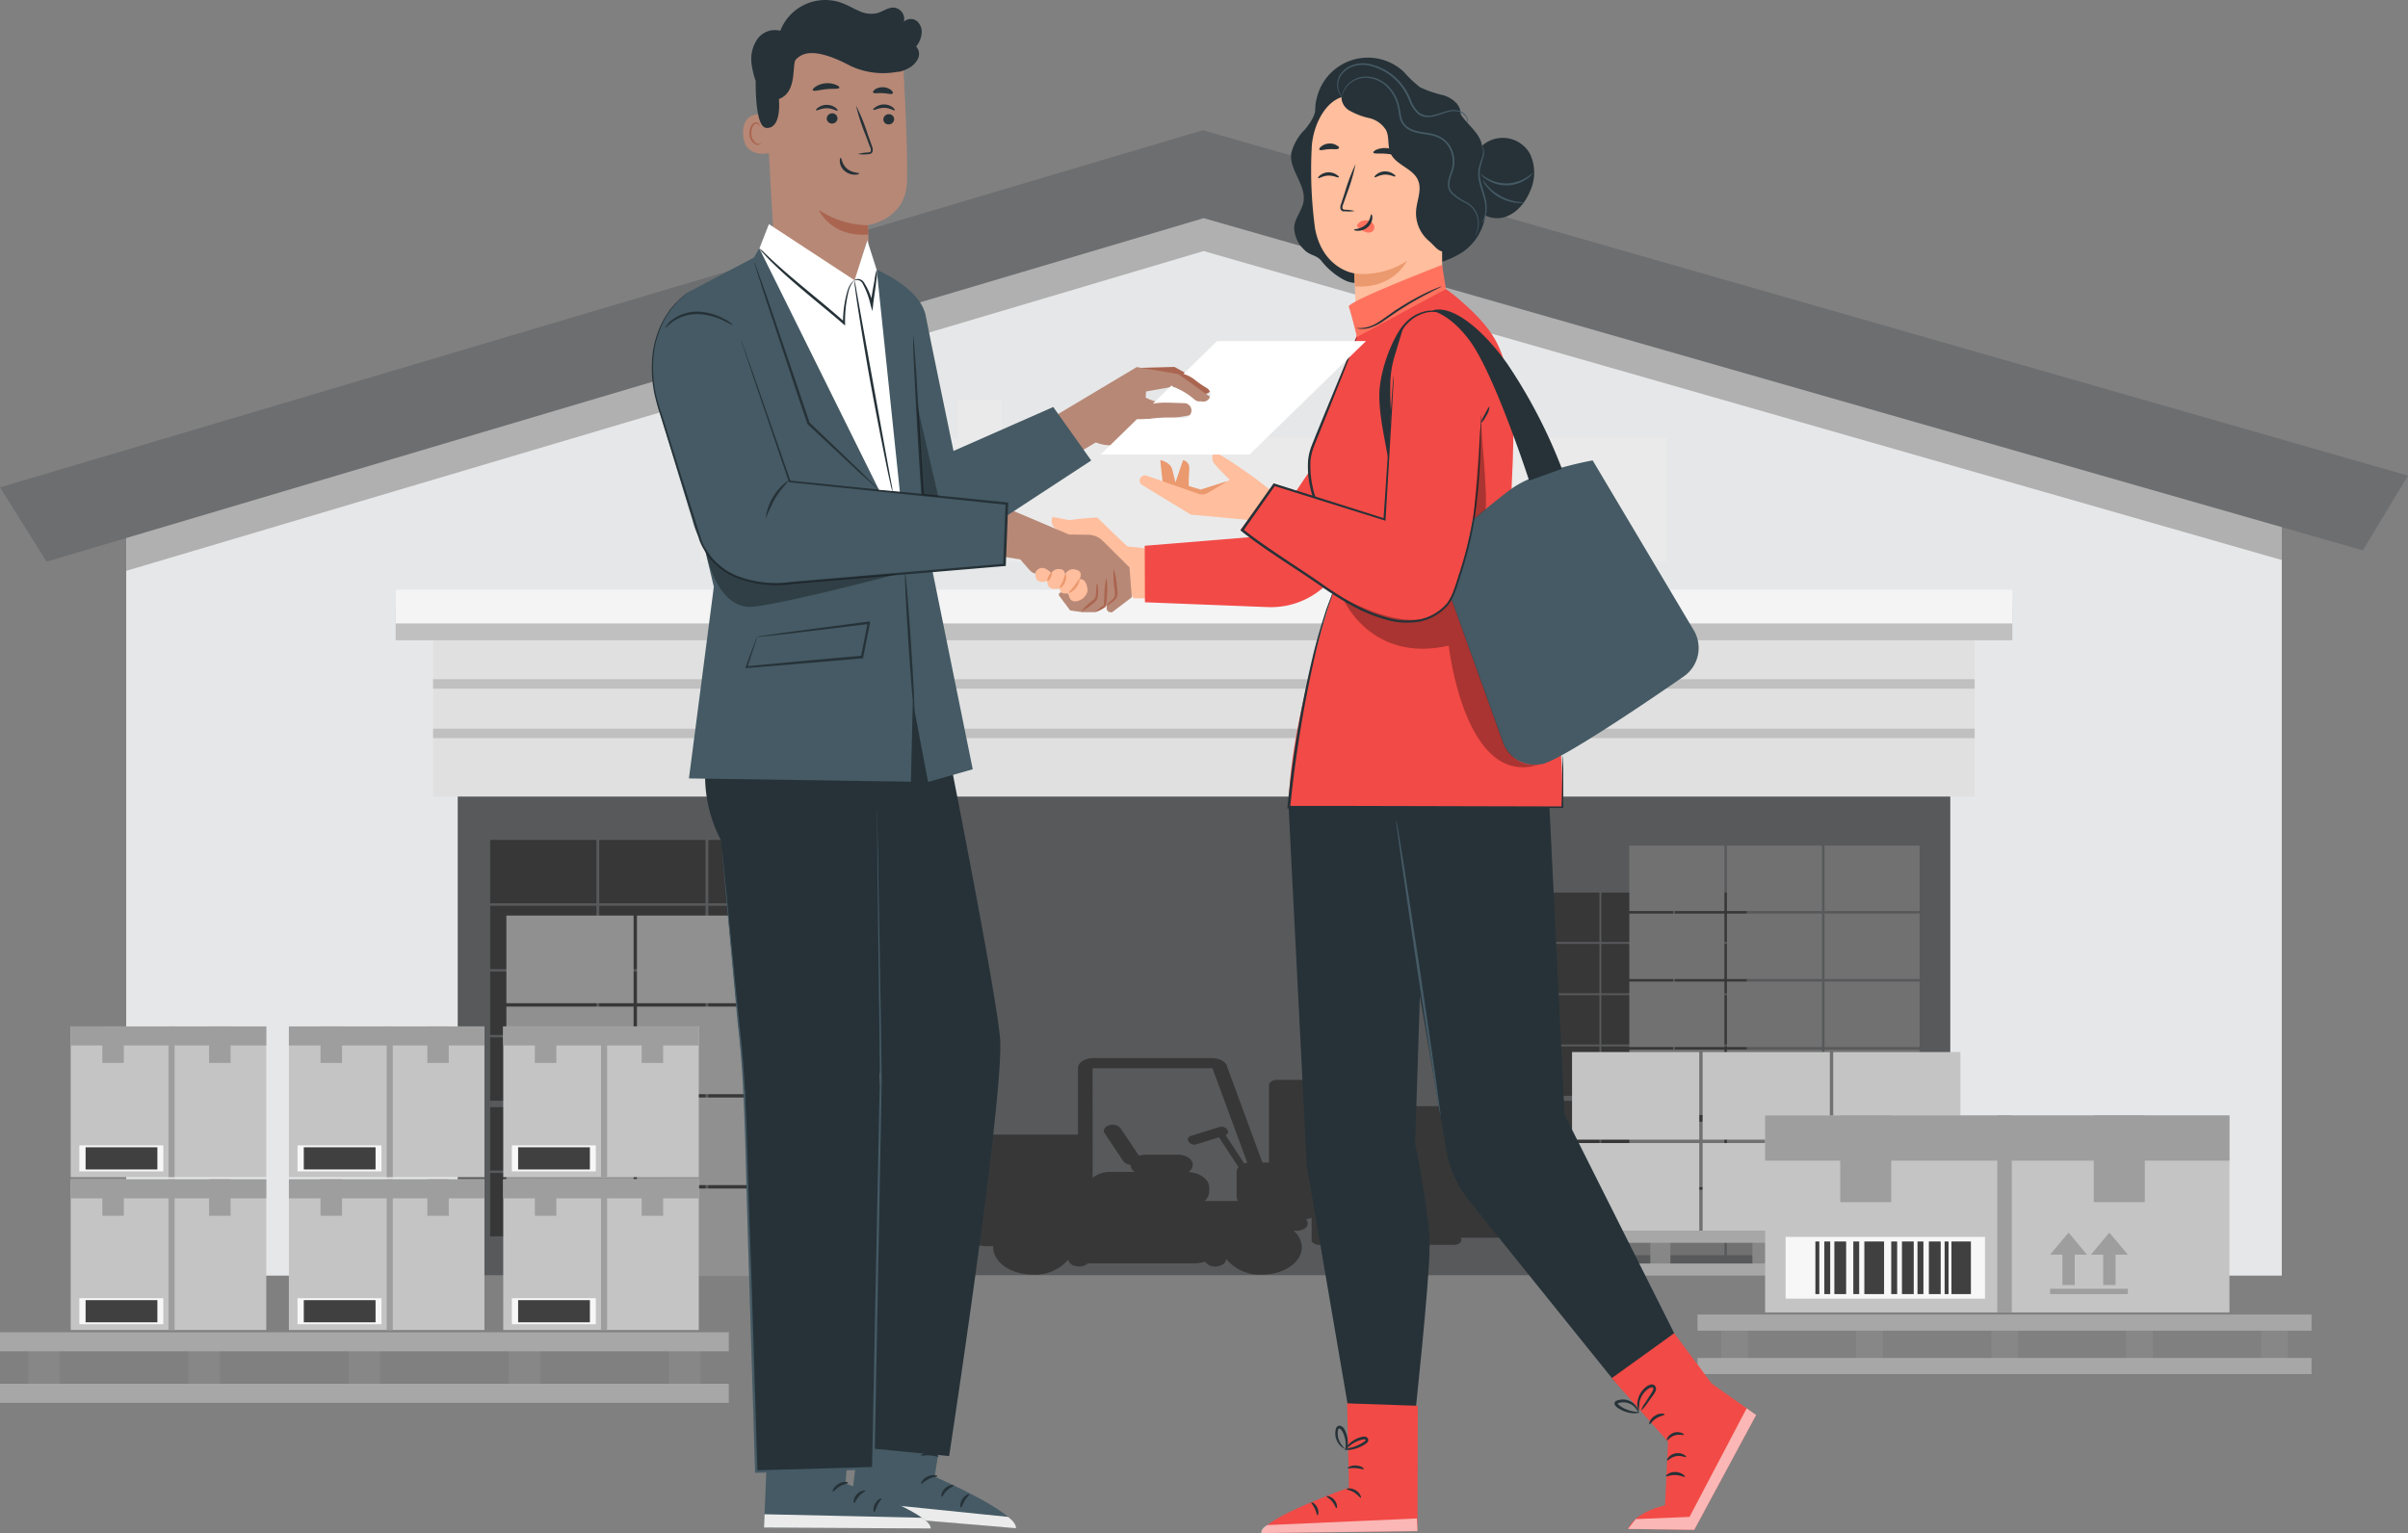 <svg xmlns="http://www.w3.org/2000/svg" width="367.576" height="234.085" viewBox="0 0 367.576 234.085"><rect x="0" y="0" width="367.576" height="234.085" fill="#808080" stroke="none"/><defs><style>.a{fill:#e6e7e8;}.b{fill:#b0b0b0;}.c{fill:#58595b;}.d{fill:#e0e0e0;}.e{fill:silver;}.f{fill:#f4f4f4;}.g{fill:#373737;}.h{fill:#eaeaea;}.i{fill:#878787;}.j{fill:#a7a7a7;}.k{fill:#6d6e70;}.l{fill:#717171;}.m{fill:#c4c4c4;}.n{fill:#909090;}.o{fill:#f7f7f7;}.p{fill:#404040;}.q{fill:#9e9e9e;}.r{mix-blend-mode:multiply;isolation:isolate;}.s{fill:#ffbe9d;}.t{fill:#263238;}.u{fill:#455a64;}.v{fill:#f24a46;}.w{opacity:0.6;}.x{fill:#fff;}.y{fill:#fafafa;}.z{fill:#eb996e;}.aa{fill:#ff725e;}.ab{opacity:0.3;}.ac{fill:#aa6550;}.ad{fill:#b78876;}.ae{fill:#ebebeb;}</style></defs><g transform="translate(-127.665 -82.259)"><g transform="translate(127.665 102.145)"><g transform="translate(19.266 8.064)"><path class="a" d="M487.232,173.18V293.368H158.187V173.18L322.71,126.539Z" transform="translate(-158.187 -126.539)"></path></g><g transform="translate(19.266 8.064)"><path class="b" d="M487.232,173.18V184.1L322.649,136.923,158.187,185.748V173.18L322.71,126.539Z" transform="translate(-158.187 -126.539)"></path></g><g transform="translate(69.87 75.306)"><rect class="c" width="227.839" height="99.586"></rect></g><g transform="translate(66.11 75.306)"><rect class="d" width="235.317" height="26.438"></rect></g><g transform="translate(66.11 91.377)"><rect class="e" width="235.317" height="1.441"></rect></g><g transform="translate(66.11 83.823)"><rect class="e" width="235.317" height="1.441"></rect></g><g transform="translate(60.396 72.732)"><rect class="e" width="246.784" height="5.15"></rect></g><g transform="translate(60.396 70.156)"><rect class="f" width="246.784" height="5.15"></rect></g><g transform="translate(233.206 116.402)"><g transform="translate(0 15.657)"><rect class="g" width="10.945" height="7.539"></rect></g><g transform="translate(11.233 15.657)"><rect class="g" width="10.947" height="7.539"></rect></g><g transform="translate(22.469 15.657)"><rect class="g" width="10.945" height="7.539"></rect></g><g transform="translate(0 23.489)"><rect class="g" width="10.945" height="7.539"></rect></g><g transform="translate(11.233 23.489)"><rect class="g" width="10.947" height="7.539"></rect></g><g transform="translate(22.469 23.489)"><rect class="g" width="10.945" height="7.539"></rect></g><rect class="g" width="10.945" height="7.539"></rect><g transform="translate(11.233)"><rect class="g" width="10.947" height="7.539"></rect></g><g transform="translate(22.469)"><rect class="g" width="10.945" height="7.539"></rect></g><g transform="translate(0 7.832)"><rect class="g" width="10.945" height="7.538"></rect></g><g transform="translate(11.233 7.832)"><rect class="g" width="10.947" height="7.538"></rect></g><g transform="translate(22.469 7.832)"><rect class="g" width="10.945" height="7.538"></rect></g></g><g transform="translate(233.206 148.195)"><rect class="g" width="10.945" height="7.539"></rect><g transform="translate(11.233)"><rect class="g" width="10.947" height="7.539"></rect></g><g transform="translate(22.469)"><rect class="g" width="10.945" height="7.539"></rect></g><g transform="translate(0 7.832)"><rect class="g" width="10.945" height="7.539"></rect></g><g transform="translate(11.233 7.832)"><rect class="g" width="10.947" height="7.539"></rect></g><g transform="translate(22.469 7.832)"><rect class="g" width="10.945" height="7.539"></rect></g></g><g transform="translate(74.822 108.365)"><g transform="translate(0 20.092)"><rect class="g" width="16.225" height="9.673"></rect></g><g transform="translate(16.653 20.092)"><rect class="g" width="16.225" height="9.673"></rect></g><g transform="translate(33.304 20.092)"><rect class="g" width="16.225" height="9.673"></rect></g><g transform="translate(0 30.142)"><rect class="g" width="16.225" height="9.673"></rect></g><g transform="translate(16.653 30.142)"><rect class="g" width="16.225" height="9.673"></rect></g><g transform="translate(33.304 30.142)"><rect class="g" width="16.225" height="9.673"></rect></g><rect class="g" width="16.225" height="9.674"></rect><g transform="translate(16.653)"><rect class="g" width="16.225" height="9.674"></rect></g><g transform="translate(33.304)"><rect class="g" width="16.225" height="9.674"></rect></g><g transform="translate(0 10.05)"><rect class="g" width="16.225" height="9.673"></rect></g><g transform="translate(16.653 10.05)"><rect class="g" width="16.225" height="9.673"></rect></g><g transform="translate(33.304 10.05)"><rect class="g" width="16.225" height="9.673"></rect></g></g><g transform="translate(74.822 149.163)"><rect class="g" width="16.225" height="9.674"></rect><g transform="translate(16.653)"><rect class="g" width="16.225" height="9.674"></rect></g><g transform="translate(33.304)"><rect class="g" width="16.225" height="9.674"></rect></g><g transform="translate(0 10.05)"><rect class="g" width="16.225" height="9.674"></rect></g><g transform="translate(16.653 10.05)"><rect class="g" width="16.225" height="9.674"></rect></g><g transform="translate(33.304 10.05)"><rect class="g" width="16.225" height="9.674"></rect></g></g><g transform="translate(106.941 46.98)"><rect class="h" width="147.456" height="18.895"></rect></g><g transform="translate(146.127 41.22)"><rect class="h" width="6.731" height="24.655"></rect></g><g transform="translate(206.703 41.22)"><rect class="h" width="6.73" height="24.655"></rect></g><g transform="translate(4.31 184.988)"><rect class="i" width="4.812" height="7.869"></rect><g transform="translate(24.455)"><rect class="i" width="4.81" height="7.869"></rect></g><g transform="translate(48.91)"><rect class="i" width="4.811" height="7.869"></rect></g><g transform="translate(73.365)"><rect class="i" width="4.811" height="7.869"></rect></g><g transform="translate(97.82)"><rect class="i" width="4.811" height="7.869"></rect></g></g><g transform="translate(0 183.532)"><rect class="j" width="111.25" height="2.912"></rect></g><g transform="translate(0 191.4)"><rect class="j" width="111.25" height="2.912"></rect></g><path class="k" d="M134.77,179.638l-7.1-11.346,183.61-54.529L495.24,166.5l-6.893,11.412L311.4,127.187Z" transform="translate(-127.665 -113.764)"></path><g transform="translate(144.032 141.675)"><path class="g" d="M437.345,345.548H416.04v19.621h-1.519V351.485c0-.316-.375-.574-.834-.574h-.816a1.129,1.129,0,0,0-.359.062v-8.611c0-.456-.542-.829-1.2-.829h-4.585c-.662,0-1.2.373-1.2.829v11.791h-1.007l-5.342-14.508c-.091-.8-1.113-1.432-2.36-1.432H378.731c-1.305,0-2.366.693-2.366,1.545v10.154a1.212,1.212,0,0,0-.121-.016H356.973c-.618,0-1.124.347-1.124.772v1.439c0,.424.506.773,1.124.773h1.569a2.013,2.013,0,0,0-.129.675V364.1c0,1.568,1.848,2.839,4.126,2.839h.911c0,.052-.022.1-.022.153,0,2.31,2.72,4.184,6.074,4.184A6.734,6.734,0,0,0,374.877,369a1.35,1.35,0,0,0,1.13.969,2.394,2.394,0,0,0,.531.059,1.972,1.972,0,0,0,1.375-.5c.161.013.321.029.487.029h15.627a5.628,5.628,0,0,0,1.742-.271,1.786,1.786,0,0,0,1.56.744,2.394,2.394,0,0,0,.531-.059c.7-.16,1.126-.608,1.133-1.088a6.651,6.651,0,0,0,5.469,2.392c3.354,0,6.074-1.874,6.074-4.184A3.461,3.461,0,0,0,409.2,364.5a2.255,2.255,0,0,0,1.766-.263.9.9,0,0,0,.169-1.464h.167a1.533,1.533,0,0,0,.73-.187v3.45a.518.518,0,0,0,.282.423,1.339,1.339,0,0,0,.839.276h20.618c.618,0,1.124-.347,1.124-.773v-.025a.562.562,0,0,0-.093-.3h7.289V345.548Zm-58.614-5.79H396.81c.075,0,.115.021.121.007a.556.556,0,0,0,.035.183l5.243,14.239a2.745,2.745,0,0,0-.467.119l-2.831-4.336c.335-.165.48-.467.3-.734l-.121-.186a1.074,1.074,0,0,0-1.163-.3l-4.276,1.326c-.443.136-.64.5-.443.8l.121.185a1.076,1.076,0,0,0,1.165.3l3.4-1.054,2.976,4.557a1.091,1.091,0,0,0-.284.7v3.819a1.061,1.061,0,0,0,.237.643h-5.138a1.96,1.96,0,0,0,.72-1.441v-.6c0-1.25-1.414-2.273-3.191-2.377a1.363,1.363,0,0,0,.676-1.1c0-.853-1-1.544-2.24-1.544h-5.023a3.069,3.069,0,0,0-.954.152l-2.8-4.186a1.636,1.636,0,0,0-1.772-.452c-.667.212-.962.761-.654,1.222l2.859,4.273a1.415,1.415,0,0,0,1.085.515c0,.006,0,.013,0,.02a1.349,1.349,0,0,0,.648,1.084h-3.745a4.2,4.2,0,0,0-2.688.9l-.009-16.7A.214.214,0,0,1,378.731,339.758Z" transform="translate(-355.849 -338.213)"></path></g><g transform="translate(248.712 109.221)"><g transform="translate(0 20.765)"><rect class="l" width="14.516" height="9.998"></rect></g><g transform="translate(14.899 20.765)"><rect class="l" width="14.516" height="9.998"></rect></g><g transform="translate(29.799 20.765)"><rect class="l" width="14.516" height="9.998"></rect></g><g transform="translate(0 31.151)"><rect class="l" width="14.516" height="9.997"></rect></g><g transform="translate(14.899 31.151)"><rect class="l" width="14.516" height="9.997"></rect></g><g transform="translate(29.799 31.151)"><rect class="l" width="14.516" height="9.997"></rect></g><rect class="l" width="14.516" height="9.998"></rect><g transform="translate(14.899)"><rect class="l" width="14.516" height="9.998"></rect></g><g transform="translate(29.799)"><rect class="l" width="14.516" height="9.998"></rect></g><g transform="translate(0 10.386)"><rect class="l" width="14.516" height="9.998"></rect></g><g transform="translate(14.899 10.386)"><rect class="l" width="14.516" height="9.998"></rect></g><g transform="translate(29.799 10.386)"><rect class="l" width="14.516" height="9.998"></rect></g></g><g transform="translate(248.712 151.385)"><rect class="l" width="14.516" height="9.998"></rect><g transform="translate(14.899)"><rect class="l" width="14.516" height="9.998"></rect></g><g transform="translate(29.799)"><rect class="l" width="14.516" height="9.998"></rect></g><g transform="translate(0 10.386)"><rect class="l" width="14.516" height="9.998"></rect></g><g transform="translate(14.899 10.386)"><rect class="l" width="14.516" height="9.998"></rect></g><g transform="translate(29.799 10.386)"><rect class="l" width="14.516" height="9.998"></rect></g></g><g transform="translate(236.327 168.948)"><rect class="i" width="3.067" height="5.016"></rect><g transform="translate(15.589)"><rect class="i" width="3.065" height="5.016"></rect></g><g transform="translate(31.175)"><rect class="i" width="3.067" height="5.016"></rect></g><g transform="translate(46.764)"><rect class="i" width="3.067" height="5.016"></rect></g><g transform="translate(62.351)"><rect class="i" width="3.067" height="5.016"></rect></g></g><g transform="translate(239.968 140.75)"><rect class="m" width="19.421" height="13.375"></rect></g><g transform="translate(259.9 140.75)"><rect class="m" width="19.423" height="13.375"></rect></g><g transform="translate(279.833 140.75)"><rect class="m" width="19.421" height="13.375"></rect></g><g transform="translate(239.968 154.645)"><rect class="m" width="19.421" height="13.375"></rect></g><g transform="translate(259.9 154.645)"><rect class="m" width="19.423" height="13.375"></rect></g><g transform="translate(279.833 154.645)"><rect class="m" width="19.421" height="13.375"></rect></g><g transform="translate(233.58 168.02)"><rect class="j" width="70.913" height="1.856"></rect></g><g transform="translate(233.58 173.035)"><rect class="j" width="70.913" height="1.857"></rect></g><g transform="translate(77.297 147.692)"><rect class="n" width="19.421" height="13.376"></rect></g><g transform="translate(97.23 147.692)"><rect class="n" width="19.421" height="13.376"></rect></g><g transform="translate(117.162 147.692)"><rect class="n" width="19.421" height="13.376"></rect></g><g transform="translate(77.297 161.588)"><rect class="n" width="19.421" height="13.374"></rect></g><g transform="translate(97.23 161.588)"><rect class="n" width="19.421" height="13.374"></rect></g><g transform="translate(117.162 161.588)"><rect class="n" width="19.421" height="13.374"></rect></g><g transform="translate(77.297 119.913)"><rect class="n" width="19.421" height="13.375"></rect></g><g transform="translate(97.23 119.913)"><rect class="n" width="19.421" height="13.375"></rect></g><g transform="translate(117.162 119.913)"><rect class="n" width="19.421" height="13.375"></rect></g><g transform="translate(77.297 133.808)"><rect class="n" width="19.421" height="13.375"></rect></g><g transform="translate(97.23 133.808)"><rect class="n" width="19.421" height="13.375"></rect></g><g transform="translate(117.162 133.808)"><rect class="n" width="19.421" height="13.375"></rect></g><g transform="translate(10.793 160.177)"><rect class="m" width="29.851" height="23.019"></rect><g transform="translate(1.319 18.162)"><rect class="o" width="12.815" height="3.972"></rect></g><g transform="translate(2.274 18.456)"><rect class="p" width="10.957" height="3.383"></rect></g><g transform="translate(14.926)"><rect class="q" width="0.932" height="23.019"></rect></g><rect class="q" width="29.851" height="2.906"></rect><g class="r" transform="translate(4.83)"><rect class="q" width="3.279" height="5.576"></rect></g><g class="r" transform="translate(21.13)"><rect class="q" width="3.28" height="5.576"></rect></g></g><g transform="translate(44.098 160.177)"><rect class="m" width="29.85" height="23.019"></rect><g transform="translate(1.318 18.162)"><rect class="o" width="12.815" height="3.972"></rect></g><g transform="translate(2.274 18.456)"><rect class="p" width="10.955" height="3.383"></rect></g><g transform="translate(14.925)"><rect class="q" width="0.934" height="23.019"></rect></g><rect class="q" width="29.85" height="2.906"></rect><g class="r" transform="translate(4.828)"><rect class="q" width="3.28" height="5.576"></rect></g><g class="r" transform="translate(21.13)"><rect class="q" width="3.279" height="5.576"></rect></g></g><g transform="translate(76.818 160.177)"><rect class="m" width="29.85" height="23.019"></rect><g transform="translate(1.318 18.162)"><rect class="o" width="12.816" height="3.972"></rect></g><g transform="translate(2.272 18.456)"><rect class="p" width="10.957" height="3.383"></rect></g><g transform="translate(14.925)"><rect class="q" width="0.932" height="23.019"></rect></g><rect class="q" width="29.85" height="2.906"></rect><g class="r" transform="translate(4.828)"><rect class="q" width="3.28" height="5.576"></rect></g><g class="r" transform="translate(21.128)"><rect class="q" width="3.281" height="5.576"></rect></g></g><g transform="translate(10.793 136.838)"><rect class="m" width="29.851" height="23.018"></rect><g transform="translate(1.319 18.161)"><rect class="o" width="12.815" height="3.972"></rect></g><g transform="translate(2.274 18.455)"><rect class="p" width="10.957" height="3.383"></rect></g><g transform="translate(14.926)"><rect class="q" width="0.932" height="23.018"></rect></g><rect class="q" width="29.851" height="2.905"></rect><g class="r" transform="translate(4.83)"><rect class="q" width="3.279" height="5.575"></rect></g><g class="r" transform="translate(21.13)"><rect class="q" width="3.28" height="5.575"></rect></g></g><g transform="translate(44.098 136.838)"><rect class="m" width="29.85" height="23.018"></rect><g transform="translate(1.318 18.161)"><rect class="o" width="12.815" height="3.972"></rect></g><g transform="translate(2.274 18.455)"><rect class="p" width="10.955" height="3.383"></rect></g><g transform="translate(14.925)"><rect class="q" width="0.934" height="23.018"></rect></g><rect class="q" width="29.85" height="2.905"></rect><g class="r" transform="translate(4.828)"><rect class="q" width="3.28" height="5.575"></rect></g><g class="r" transform="translate(21.13)"><rect class="q" width="3.279" height="5.575"></rect></g></g><g transform="translate(76.818 136.838)"><rect class="m" width="29.85" height="23.018"></rect><g transform="translate(1.318 18.161)"><rect class="o" width="12.816" height="3.972"></rect></g><g transform="translate(2.272 18.455)"><rect class="p" width="10.957" height="3.383"></rect></g><g transform="translate(14.925)"><rect class="q" width="0.932" height="23.018"></rect></g><rect class="q" width="29.85" height="2.905"></rect><g class="r" transform="translate(4.828)"><rect class="q" width="3.28" height="5.575"></rect></g><g class="r" transform="translate(21.128)"><rect class="q" width="3.281" height="5.575"></rect></g></g><g transform="translate(259.126 150.434)"><g transform="translate(3.632 31.629)"><rect class="i" width="4.05" height="6.63"></rect><g transform="translate(20.602)"><rect class="i" width="4.05" height="6.63"></rect></g><g transform="translate(41.204)"><rect class="i" width="4.05" height="6.63"></rect></g><g transform="translate(61.806)"><rect class="i" width="4.055" height="6.63"></rect></g><g transform="translate(82.408)"><rect class="i" width="4.055" height="6.63"></rect></g></g><g transform="translate(0 30.403)"><rect class="j" width="93.727" height="2.453"></rect></g><g transform="translate(0 37.033)"><rect class="j" width="93.727" height="2.453"></rect></g><g transform="translate(10.315)"><rect class="m" width="70.879" height="30.073"></rect></g><g transform="translate(13.445 18.541)"><rect class="o" width="30.429" height="9.431"></rect></g><g transform="translate(17.988 19.24)"><rect class="p" width="0.603" height="8.034"></rect></g><g transform="translate(37.715 19.24)"><rect class="p" width="0.603" height="8.034"></rect></g><g transform="translate(20.883 19.24)"><rect class="p" width="1.8" height="8.034"></rect></g><g transform="translate(23.778 19.24)"><rect class="p" width="0.897" height="8.034"></rect></g><g transform="translate(19.355 19.24)"><rect class="p" width="0.897" height="8.034"></rect></g><g transform="translate(25.462 19.24)"><rect class="p" width="3.01" height="8.034"></rect></g><g transform="translate(35.312 19.24)"><rect class="p" width="1.805" height="8.034"></rect></g><g transform="translate(31.202 19.24)"><rect class="p" width="1.8" height="8.034"></rect></g><g transform="translate(29.568 19.24)"><rect class="p" width="0.902" height="8.034"></rect></g><g transform="translate(33.577 19.24)"><rect class="p" width="0.902" height="8.034"></rect></g><g transform="translate(38.76 19.24)"><rect class="p" width="2.969" height="8.034"></rect></g><g transform="translate(45.756)"><rect class="q" width="2.214" height="30.073"></rect></g><g transform="translate(10.315)"><rect class="q" width="70.879" height="6.899"></rect></g><g transform="translate(53.816 17.886)"><g transform="translate(1.878 2.793)"><rect class="q" width="1.882" height="5.205"></rect></g><path class="q" d="M623.445,383.787l2.817-3.36,2.817,3.36Z" transform="translate(-623.445 -380.426)"></path><g transform="translate(6.232)"><g transform="translate(1.878 2.793)"><rect class="q" width="1.882" height="5.205"></rect></g><path class="q" d="M633.319,383.787l2.817-3.36,2.822,3.36Z" transform="translate(-633.319 -380.426)"></path></g><g transform="translate(0 8.573)"><rect class="q" width="11.871" height="0.815"></rect></g></g><g class="r" transform="translate(21.78)"><rect class="q" width="7.788" height="13.239"></rect></g><g class="r" transform="translate(60.485)"><rect class="q" width="7.788" height="13.239"></rect></g></g></g><g transform="translate(227.169 82.259)"><path class="s" d="M382,207.632a1.034,1.034,0,0,1,.147-.331l2.554.5a36.942,36.942,0,0,1,4.239-.4c.177.147,4.525,4.415,4.673,4.415s6.07.626,6.07.626l.14,7.359-5.335-.081-4.555-6.572-7.2-3.98A1.421,1.421,0,0,1,382,207.632Z" transform="translate(-320.954 -128.373)"></path><path class="t" d="M463.164,277.366l9.029,52.511a16.838,16.838,0,0,0,3.473,7.69L497.9,365.191l9.059-7.41L490.214,324.4l-2.3-46.948Z" transform="translate(-350.898 -154.213)"></path><path class="t" d="M460.264,277.308l-1.656,51.51s2.156,10.428,2.208,15.549-2.377,27.425-2.377,27.425l-9.566.11-6.8-39.737L439.3,277.433Z" transform="translate(-342.097 -154.191)"></path><path class="u" d="M472.085,325.852c-.1,0-1.714-10.111-3.591-22.621s-3.311-22.657-3.2-22.672,1.707,10.111,3.583,22.621S472.188,325.838,472.085,325.852Z" transform="translate(-351.681 -155.391)"></path><path class="v" d="M526.98,404.764l.28.383,5.43,7.3,6.785,4.805-9.441,17.536-10.111-.14s.736-2.413,5.651-3.6l.464-9.7-8.6-9.721" transform="translate(-370.916 -201.196)"></path><g class="w" transform="translate(149.007 215.033)"><path class="x" d="M540.931,423.95l-9.448,17.536-10.111-.14,1.163-1.5,8.227-.339,8.72-16.579Z" transform="translate(-521.372 -422.927)"></path></g><path class="t" d="M530.518,438.981c.074.1.663-.221,1.472-.184s1.354.36,1.435.265-.471-.691-1.42-.735S530.43,438.9,530.518,438.981Z" transform="translate(-375.735 -213.573)"></path><path class="t" d="M530.827,434.894c.1.074.559-.515,1.368-.662s1.472.235,1.516.125-.081-.213-.36-.368a1.906,1.906,0,0,0-2.325.427C530.819,434.667,530.775,434.836,530.827,434.894Z" transform="translate(-375.844 -211.892)"></path><path class="t" d="M530.788,429.929c.11.059.464-.523,1.17-.736s1.339,0,1.391-.1-.1-.191-.375-.3a1.751,1.751,0,0,0-2.068.692C530.751,429.715,530.736,429.907,530.788,429.929Z" transform="translate(-375.827 -210.017)"></path><path class="t" d="M526.548,425.842c.118.044.412-.523,1.045-.92s1.258-.449,1.273-.581-.736-.295-1.516.206S526.423,425.828,526.548,425.842Z" transform="translate(-374.259 -208.366)"></path><path class="t" d="M524.18,421.147a5.381,5.381,0,0,0,.9-1.045l.875-1.207a3.262,3.262,0,0,0,.479-.81.779.779,0,0,0-.052-.61.633.633,0,0,0-.6-.331,1.953,1.953,0,0,0-.956.479,3.415,3.415,0,0,0-1.17,2.141,1.874,1.874,0,0,0,.206,1.384,11.06,11.06,0,0,1,.1-1.324,3.458,3.458,0,0,1,.574-1.273,3.275,3.275,0,0,1,.567-.589,1.576,1.576,0,0,1,.736-.368.177.177,0,0,1,.191.088.383.383,0,0,1,0,.287,3.426,3.426,0,0,1-.4.7l-.795,1.259A4.532,4.532,0,0,0,524.18,421.147Z" transform="translate(-373.186 -205.761)"></path><path class="t" d="M521.8,422.791c.044,0,0-.537-.522-1.148a2.546,2.546,0,0,0-3-.589.515.515,0,0,0-.162.36.645.645,0,0,0,.118.324,1.548,1.548,0,0,0,.36.324,5.04,5.04,0,0,0,.736.42,4.641,4.641,0,0,0,1.324.39c.788.1,1.266-.052,1.251-.1s-.479-.044-1.192-.206a5.1,5.1,0,0,1-1.2-.449,4.048,4.048,0,0,1-.632-.4,1.368,1.368,0,0,1-.258-.229c-.044-.088,0-.066,0-.088a.792.792,0,0,1,.294-.11,3.4,3.4,0,0,1,.376-.051,2.509,2.509,0,0,1,.735.066,2.444,2.444,0,0,1,1.082.566C521.585,422.35,521.725,422.821,521.8,422.791Z" transform="translate(-371.165 -207.111)"></path><g class="w" transform="translate(160.501 214.451)"><path class="v" d="M539.582,423.184a1.2,1.2,0,1,0,1.221-1.177H540.8A1.2,1.2,0,0,0,539.582,423.184Z" transform="translate(-539.582 -422.006)"></path></g><path class="v" d="M456.587,422.1l-.052,19.132-23.834.3c.11-2.281,13.378-6.939,13.378-6.939l-.28-12.863Z" transform="translate(-339.664 -207.452)"></path><g class="w" transform="translate(111.632 225.928)"><path class="v" d="M463.315,440.205a.978.978,0,0,1,.684,1.1.934.934,0,0,1-1.089.692,1.031,1.031,0,0,1-.736-1.17.971.971,0,0,1,1.214-.6" transform="translate(-462.159 -440.187)"></path></g><g class="w" transform="translate(93.035 231.848)"><path class="x" d="M456.534,451.5l-.088-1.935-22.812,1.016s-1.052.471-.927,1.221Z" transform="translate(-432.697 -449.566)"></path></g><path class="t" d="M453.335,442.394c0,.117.588.162,1.163.53s.89.853.994.809-.074-.735-.78-1.155S453.306,442.29,453.335,442.394Z" transform="translate(-347.273 -215.035)"></path><path class="t" d="M448.463,444.21c0,.11.485.3.883.795s.523,1,.64,1,.184-.67-.331-1.266S448.463,444.1,448.463,444.21Z" transform="translate(-345.477 -215.725)"></path><path class="t" d="M445.737,447.663c.1,0,.258-.566-.044-1.2s-.854-.875-.905-.78.294.434.537.957S445.634,447.648,445.737,447.663Z" transform="translate(-344.119 -216.279)"></path><path class="t" d="M453.566,437.158c.052.1.581-.059,1.243,0s1.17.235,1.229.133-.434-.508-1.214-.537S453.508,437.069,453.566,437.158Z" transform="translate(-347.357 -212.992)"></path><path class="t" d="M452.846,431.728a2.328,2.328,0,0,0,1.192,0,5.435,5.435,0,0,0,1.928-.795,1.476,1.476,0,0,0,.353-.287.5.5,0,0,0,.051-.618.632.632,0,0,0-.515-.258,1.355,1.355,0,0,0-.449.066,4.125,4.125,0,0,0-.736.264,4.188,4.188,0,0,0-1.1.736c-.544.515-.735.957-.691.979s.323-.331.875-.736a4.751,4.751,0,0,1,1.06-.619,4.622,4.622,0,0,1,.684-.22c.25-.066.463-.074.53,0s0,.066,0,.139a1.2,1.2,0,0,1-.265.206,5.684,5.684,0,0,1-.625.368,6.161,6.161,0,0,1-1.148.456A7.093,7.093,0,0,0,452.846,431.728Z" transform="translate(-347.093 -210.418)"></path><path class="t" d="M452.19,430.914a1.929,1.929,0,0,0,.3-1.155,3.783,3.783,0,0,0-.184-1.3,3.612,3.612,0,0,0-.309-.735.979.979,0,0,0-.773-.6.56.56,0,0,0-.493.339,1.863,1.863,0,0,0-.118.441,2.941,2.941,0,0,0,0,.8,2.7,2.7,0,0,0,.53,1.229,1.956,1.956,0,0,0,.964.735,3.649,3.649,0,0,1-.736-.868,2.713,2.713,0,0,1-.39-1.118,2.232,2.232,0,0,1,0-.692c0-.25.125-.456.221-.434a.817.817,0,0,1,.419.39,3.33,3.33,0,0,1,.3.64,4.334,4.334,0,0,1,.251,1.192C452.19,430.465,452.1,430.914,452.19,430.914Z" transform="translate(-346.26 -209.442)"></path><path class="y" d="M387.65,225.182c0,.1-.441.037-.831-.258s-.559-.677-.471-.736.36.169.7.427S387.686,225.086,387.65,225.182Z" transform="translate(-322.561 -134.598)"></path><path class="y" d="M387.259,226.7c-.11,0-.177-.383-.155-.846s.133-.831.235-.824.177.382.147.846S387.362,226.711,387.259,226.7Z" transform="translate(-322.847 -134.913)"></path><path class="z" d="M408.759,197.7c-.1,0-.493-4.158-.493-4.158s1.538.324,1.818,1.406.5,2.016.5,2.016l3.842,1.082,4.032-1.273-1.67,2.627s-2.207.324-2.355.316S408.759,197.7,408.759,197.7Z" transform="translate(-330.652 -123.3)"></path><path class="s" d="M419.951,202.006l-8.889-.839s-6.733-4.076-7.491-4.577a.734.734,0,0,1-.309-.464.839.839,0,0,1,1.133-.876l7.888,2.76a1.717,1.717,0,0,0,1.428-.169l3.311-1.987s-1.362-1.3-2.207-2.289a1.588,1.588,0,0,1-.235-1.92c1.067.147,6.49,4.121,6.49,4.121l2.267,1.736Z" transform="translate(-328.805 -122.6)"></path><path class="z" d="M411.867,197.048l1.192-3.48s1.059.125.949,1.472-.081,2.458-.081,2.458l1.788.735-3.871-1.067" transform="translate(-331.972 -123.309)"></path><path class="v" d="M404.5,203.283l18.506-1.516,11.663-17.315,5.512,13.29-6.3,9.493a12.143,12.143,0,0,1-10.6,5.408l-18.75-.735Z" transform="translate(-329.264 -119.947)"></path><path class="t" d="M475.064,107.206c.2,2.664,3.827,4.143,3.886,6.821,0,1.148-.648,2.207-.736,3.348-.125,1.538.787,2.943,1.163,4.415a8.137,8.137,0,0,1-3.525,8.234,13.738,13.738,0,0,1-9.132,1.957" transform="translate(-352.209 -91.459)"></path><path class="t" d="M443.637,107.5c.162,1.435-.736,2.752-1.648,3.864a7.551,7.551,0,0,0-2.083,3.679c-.265,2.539,2.3,4.783,1.884,7.3-.221,1.346-1.273,2.465-1.42,3.819a4.718,4.718,0,0,0,1.523,3.532c.905.956,1.906.736,2.715,1.817a10.8,10.8,0,0,0,3.451,2.833c2.825,1.405,6.056-.92,7.359-1.362" transform="translate(-342.314 -91.567)"></path><path class="t" d="M467.936,104.663c0-1.3-1.258-2.259-2.479-2.686a17.745,17.745,0,0,1-3.679-1.243,17.632,17.632,0,0,1-2.5-2.37,8.013,8.013,0,0,0-13.319,4.2,5.224,5.224,0,0,0,1.523,5.217c1.744,1.362,4.246.949,6.395.42s4.592-1.067,6.453.139a9.365,9.365,0,0,1,2.517,3.083,5.649,5.649,0,0,0,2.877,2.664c1.281.383,2.943-.434,2.943-1.773" transform="translate(-344.5 -87.4)"></path><path class="s" d="M462.6,107.946l-11.656-2.495c-3.679-.25-6,4.415-6.1,8.095a66.393,66.393,0,0,0,.53,12.237c1.207,6.152,5.983,6.763,5.983,6.763s.309,7.55.442,10.53l13.046-.3-.22-32.709A2.164,2.164,0,0,0,462.6,107.946Z" transform="translate(-344.126 -90.809)"></path><path class="t" d="M446.439,124.836c.1.1.692-.367,1.545-.389s1.472.367,1.582.264-.066-.235-.346-.419a2.135,2.135,0,0,0-1.273-.346,2.074,2.074,0,0,0-1.221.449C446.476,124.586,446.4,124.777,446.439,124.836Z" transform="translate(-344.726 -97.632)"></path><path class="t" d="M460.105,124.614c.1.1.684-.368,1.538-.4s1.472.376,1.582.273-.059-.235-.338-.42a2.168,2.168,0,0,0-1.273-.346,2.078,2.078,0,0,0-1.221.449C460.105,124.379,460.032,124.57,460.105,124.614Z" transform="translate(-349.76 -97.55)"></path><path class="t" d="M454,129.133a6.155,6.155,0,0,0-1.4-.2c-.213,0-.427-.051-.464-.2a1.078,1.078,0,0,1,.118-.648c.184-.537.383-1.1.588-1.685a28.105,28.105,0,0,0,1.281-4.415,29.247,29.247,0,0,0-1.634,4.334c-.191.588-.382,1.148-.559,1.692a1.235,1.235,0,0,0-.081.853.558.558,0,0,0,.375.309,1.331,1.331,0,0,0,.368,0A5.323,5.323,0,0,0,454,129.133Z" transform="translate(-346.712 -96.911)"></path><path class="z" d="M455.189,147.283a12.131,12.131,0,0,0,8.043-1.92c-.066,0-1.995,4.312-7.948,3.893Z" transform="translate(-347.957 -105.531)"></path><path class="aa" d="M455.929,136.181a1.546,1.546,0,0,1,1.361-.626,1.4,1.4,0,0,1,.986.486.9.9,0,0,1,.11,1.015,1.037,1.037,0,0,1-1.111.324,3.148,3.148,0,0,1-1.118-.61.872.872,0,0,1-.25-.243.278.278,0,0,1,0-.316" transform="translate(-348.204 -101.913)"></path><path class="t" d="M457.754,134.1c-.133,0-.1.92-.875,1.611s-1.759.618-1.759.736.228.169.648.169a2.322,2.322,0,0,0,1.472-.574,2.034,2.034,0,0,0,.67-1.354C457.93,134.322,457.82,134.093,457.754,134.1Z" transform="translate(-347.931 -101.378)"></path><path class="t" d="M459.78,118.768c.1.228.942.088,1.95.176s1.825.324,1.95.11-.1-.316-.427-.53a3.442,3.442,0,0,0-2.988-.213C459.92,118.473,459.743,118.665,459.78,118.768Z" transform="translate(-349.648 -95.464)"></path><path class="t" d="M446.734,117.917c.155.184.736-.037,1.472-.074s1.31.081,1.471-.125-.044-.295-.316-.464a1.94,1.94,0,0,0-1.185-.272,2,2,0,0,0-1.141.427C446.742,117.622,446.661,117.851,446.734,117.917Z" transform="translate(-344.83 -95.062)"></path><path class="t" d="M468.537,128.722c-1.693.412-1.877-.449-3.194-1.582a5.563,5.563,0,0,1-1.891-4.644c.133-1.523.891-3.1.309-4.518-.736-1.876-3.459-2.354-4.239-4.223-.456-1.089-.14-2.392-.648-3.451a4.1,4.1,0,0,0-2.627-1.877,10.615,10.615,0,0,1-3.076-1.2,2.408,2.408,0,0,1-.971-2.877,58.3,58.3,0,0,1,13.643,2.752,5.229,5.229,0,0,1,2.737,1.626,5.494,5.494,0,0,1,.677,3.289q-.066,8.345-.125,16.69" transform="translate(-346.786 -90.406)"></path><path class="t" d="M482.763,120.106a4.754,4.754,0,0,1,8.918-2.024,6.729,6.729,0,0,1,0,5.659c-.868,2.142-2.745,4.143-5.062,4.129-2.208,0-4-1.855-4.709-3.915a15.948,15.948,0,0,1-.368-6.476" transform="translate(-357.619 -94.558)"></path><path class="u" d="M485.692,129.234a1.054,1.054,0,0,0,.309-.376,3.033,3.033,0,0,0,.412-1.251,5.954,5.954,0,0,0-.133-1.957c-.155-.735-.427-1.471-.64-2.274a5.658,5.658,0,0,1-.221-2.281,17.866,17.866,0,0,1,.523-1.847,2.387,2.387,0,0,0,0-1.325.867.867,0,0,0-.258-.412,2.2,2.2,0,0,1,.154.449,2.4,2.4,0,0,1-.073,1.243,16.408,16.408,0,0,0-.581,1.847,5.893,5.893,0,0,0,.206,2.392c.221.817.5,1.567.663,2.267a6.041,6.041,0,0,1,.184,1.876A4.056,4.056,0,0,1,485.692,129.234Z" transform="translate(-359.004 -95.26)"></path><path class="u" d="M485.7,124.2a3.014,3.014,0,0,0,.979.891,5.445,5.445,0,0,0,6.122-.133,2.949,2.949,0,0,0,.942-.935,6.412,6.412,0,0,1-1.052.736,5.734,5.734,0,0,1-2.944.9,5.8,5.8,0,0,1-2.943-.735C486.081,124.536,485.742,124.168,485.7,124.2Z" transform="translate(-359.209 -97.663)"></path><path class="u" d="M486.235,125.824a3.011,3.011,0,0,0,.566.949,6.777,6.777,0,0,0,4.584,2.524,2.94,2.94,0,0,0,1.1-.037c0-.044-.42-.044-1.082-.155a7.717,7.717,0,0,1-4.459-2.45A9.748,9.748,0,0,0,486.235,125.824Z" transform="translate(-359.407 -98.325)"></path><path class="u" d="M472.445,125.184l.066-.074a2.427,2.427,0,0,0,.162-.258,3.268,3.268,0,0,0,.36-1.1,3.783,3.783,0,0,0-.169-1.825,3.475,3.475,0,0,0-1.516-1.877,8.866,8.866,0,0,1-2.362-1.611,1.871,1.871,0,0,1-.39-1.472,8.2,8.2,0,0,1,.471-1.626,4.592,4.592,0,0,0-.22-3.679,3.99,3.99,0,0,0-1.317-1.472,4.856,4.856,0,0,0-1.928-.736c-.677-.125-1.347-.191-1.973-.353a3.839,3.839,0,0,1-1.678-.831,2.712,2.712,0,0,1-.773-1.6,14.458,14.458,0,0,0-.36-1.781,6.226,6.226,0,0,0-1.788-2.863,4.839,4.839,0,0,0-2.679-1.2,3.875,3.875,0,0,0-2.377.456,3.734,3.734,0,0,0-1.332,1.251,3.143,3.143,0,0,0-.442,1.067,1.364,1.364,0,0,0-.044.4,3.7,3.7,0,0,1,4.173-2.981,4.667,4.667,0,0,1,2.553,1.178,6,6,0,0,1,1.692,2.759,14.145,14.145,0,0,1,.346,1.766,2.947,2.947,0,0,0,.846,1.737,4.041,4.041,0,0,0,1.8.905c.655.169,1.325.228,1.987.353a4.816,4.816,0,0,1,1.832.67,3.849,3.849,0,0,1,1.229,1.413,4.416,4.416,0,0,1,.22,3.488,7.933,7.933,0,0,0-.471,1.678,2.1,2.1,0,0,0,.449,1.6,8.841,8.841,0,0,0,2.436,1.634,3.318,3.318,0,0,1,1.472,1.766,3.756,3.756,0,0,1,.206,1.759A4.2,4.2,0,0,1,472.445,125.184Z" transform="translate(-346.839 -89.098)"></path><path class="u" d="M470.947,106.745a.738.738,0,0,0,.066-.287,1.352,1.352,0,0,0-.235-.817,2.112,2.112,0,0,0-1.067-.81,3.26,3.26,0,0,0-1.781,0c-.648.147-1.31.434-2.038.6a2.737,2.737,0,0,1-2.252-.265A4.881,4.881,0,0,1,462.235,103,9.313,9.313,0,0,0,460.7,100.5a8.618,8.618,0,0,0-4.8-2.84,4.873,4.873,0,0,0-2.472.162,3.828,3.828,0,0,0-1.766,1.236,2.892,2.892,0,0,0-.36,2.988,2.065,2.065,0,0,0,.493.685.786.786,0,0,0,.235.176,2.946,2.946,0,0,1-.633-.9,2.856,2.856,0,0,1-.2-1.266,2.679,2.679,0,0,1,.618-1.552,3.679,3.679,0,0,1,1.685-1.148,4.743,4.743,0,0,1,2.354-.133,8.4,8.4,0,0,1,4.636,2.782,8.917,8.917,0,0,1,1.471,2.421,5.1,5.1,0,0,0,1.516,2.267,2.34,2.34,0,0,0,1.236.412,4.3,4.3,0,0,0,1.207-.133c.736-.191,1.413-.486,2.031-.64a3.158,3.158,0,0,1,1.685-.052,2.085,2.085,0,0,1,1.03.736,1.339,1.339,0,0,1,.264.736C470.962,106.642,470.933,106.745,470.947,106.745Z" transform="translate(-346.43 -87.907)"></path><path class="v" d="M481.029,231.284c.736-18.4-6.108-31.054-7.314-36.55s.11-15.8-.14-21.414c-.169-3.679-.493-9.567-2.8-13.533s-7.447-7.616-7.447-7.616l-13.077,5.769s-5,12.465-7.417,18.4c-2.354,5.806,5.2,16.138,5.2,16.138s-8.7,24.452-8.7,38.809Z" transform="translate(-342.11 -108.042)"></path><path class="u" d="M514.173,219.6l-15.453-25.969s-8.61,1.516-12.51,4.415-11.634,9.618-11.634,9.618l10.457,29.067A5.151,5.151,0,0,0,490.869,240h.117c2.782-.574,15.071-8.83,21.575-13.341A5.29,5.29,0,0,0,514.173,219.6Z" transform="translate(-355.107 -123.331)"></path><path class="aa" d="M468.674,150.021l-.6-3.679s-14.541,5.6-14.231,6.38,1.251,4.629,1.251,4.629Z" transform="translate(-347.46 -105.892)"></path><path class="t" d="M493.8,181.45a80,80,0,0,0-8.3-15.968c-3.679-5.21-8.441-9.213-11.539-8.182,0,0,2.744.507,5.754,4.577,3.834,5.188,9.081,21.384,9.081,21.384Z" transform="translate(-354.879 -109.873)"></path><path class="t" d="M463.606,166.192a1.6,1.6,0,0,1,0-.515c.044-.331.118-.8.235-1.384a11.574,11.574,0,0,1,1.671-4.319,5.93,5.93,0,0,1,3.833-2.517,3.76,3.76,0,0,1,1.42.037,1.354,1.354,0,0,1,.486.177,5.84,5.84,0,0,0-1.869,0,6,6,0,0,0-3.628,2.48,12.831,12.831,0,0,0-1.707,4.2A15.994,15.994,0,0,1,463.606,166.192Z" transform="translate(-351.053 -109.973)"></path><path class="t" d="M465,160.844c-.971.817-3.135,4.952-3.679,9.324-.412,3.378.736,7.925,1.281,11.288l.4-7.417s-.155-2.274-.088-4.415a15.95,15.95,0,0,1,.67-4.076Z" transform="translate(-350.185 -111.24)"></path><path class="t" d="M485.768,183.107a5.232,5.232,0,0,1,.589-1.273c.36-.684.64-1.237.736-1.207a2.736,2.736,0,0,1-.456,1.346C486.283,182.666,485.864,183.158,485.768,183.107Z" transform="translate(-359.234 -118.536)"></path><path class="t" d="M455.667,157.873a4.864,4.864,0,0,0,2.09-.243c1.259-.4,2.642-1.663,4.371-2.752a39.362,39.362,0,0,1,4.562-2.539c.611-.28,1.112-.493,1.472-.626a2.205,2.205,0,0,1,.552-.184c0,.044-.736.389-1.913,1a48.36,48.36,0,0,0-4.5,2.6c-.853.545-1.634,1.1-2.37,1.611a7.967,7.967,0,0,1-2.1,1.089,3.89,3.89,0,0,1-1.589.184A1.252,1.252,0,0,1,455.667,157.873Z" transform="translate(-348.133 -107.806)"></path><path class="t" d="M451.435,163.829a1.95,1.95,0,0,1-.125.4l-.405,1.1c-.39,1-.927,2.362-1.574,4.025l-2.377,5.961-1.42,3.517c-.235.611-.5,1.229-.736,1.862a8.275,8.275,0,0,0-.456,1.957,15.117,15.117,0,0,0,1.546,7.513c.949,2.178,2.075,4.084,2.825,5.754a19.153,19.153,0,0,1,1.472,4.1,8.914,8.914,0,0,1,.184,1.163,1.453,1.453,0,0,1,0,.412c-.037,0-.1-.559-.353-1.538a21.338,21.338,0,0,0-1.538-4.018c-.78-1.649-1.884-3.518-2.907-5.725a14.83,14.83,0,0,1-1.6-7.7,8.758,8.758,0,0,1,.478-2.053c.242-.64.507-1.25.735-1.861l1.435-3.5,2.458-5.931c.691-1.648,1.266-2.994,1.685-3.988l.478-1.074A1.282,1.282,0,0,1,451.435,163.829Z" transform="translate(-343.797 -112.341)"></path><g class="ab" transform="translate(105.525 90.231)"><path d="M452.485,226.437s4.224,9.831,16.115,7.123h0s2.414,21.738,13.731,18.176c-2.267.28-3.981-.736-5.218-2.9L468.6,225.208Z" transform="translate(-452.485 -225.208)"></path></g><path class="v" d="M451.989,166.482l-2.341,24.468L432.8,185.644l-5.063,6.873s27.492,23.084,32.5,9.515c5.232-14.166,4.055-30.289,4.055-30.289s-.824-5.269-3.8-8.286A5.016,5.016,0,0,0,451.989,166.482Z" transform="translate(-337.832 -111.661)"></path><path class="t" d="M451.023,173.155v.4c0,.258,0,.662-.044,1.148-.059,1.03-.14,2.517-.243,4.415-.221,3.826-.545,9.308-.942,15.99v.191l-.184-.066-16.866-5.276.206-.066-4.886,6.94-.037-.258c2.207,1.781,4.738,3.436,7.285,5.151,1.648,1.089,3.275,2.156,4.85,3.26a47.736,47.736,0,0,0,4.776,3,23.741,23.741,0,0,0,5,2.068,11.084,11.084,0,0,0,5.107.3,7.544,7.544,0,0,0,4.114-2.443,7.413,7.413,0,0,0,1.052-2.068c.272-.736.508-1.472.736-2.207a60.115,60.115,0,0,0,2.1-8.154,98.056,98.056,0,0,0,1.1-12.149c.081-1.428.147-2.539.191-3.319a7.347,7.347,0,0,1,.066-.861,1.76,1.76,0,0,1,0-.294,1.909,1.909,0,0,1,0,.294v.869c0,.78-.074,1.891-.118,3.319a92.324,92.324,0,0,1-.994,12.193,59.5,59.5,0,0,1-2.067,8.2c-.221.736-.456,1.472-.736,2.207a7.629,7.629,0,0,1-1.1,2.164,7.839,7.839,0,0,1-4.3,2.575,11.416,11.416,0,0,1-5.261-.294,24.11,24.11,0,0,1-5.093-2.09,47.75,47.75,0,0,1-4.812-3.024c-1.567-1.1-3.194-2.164-4.834-3.246-2.554-1.685-5.063-3.348-7.314-5.151l-.14-.11.1-.147,4.9-6.932.073-.11.125.044,16.844,5.335-.2.133,1.074-15.976c.139-1.891.243-3.37.316-4.415.044-.493.074-.876.1-1.148A2.042,2.042,0,0,1,451.023,173.155Z" transform="translate(-337.794 -115.781)"></path><path class="t" d="M445.9,225.768a.533.533,0,0,1,0,.162l-.147.464-.611,1.788c-.478,1.575-1.177,3.856-1.854,6.763a189.812,189.812,0,0,0-3.856,23.5l-.184-.206h8.095l33.614.081-.11.11c.074-2.495.11-4.474.11-5.82v-2.068a2.485,2.485,0,0,1,.088.523c0,.353.059.868.074,1.545v5.938h-.11l-33.614.081h-8.389v-.206a177.1,177.1,0,0,1,4-23.548c.736-2.943,1.472-5.188,1.965-6.748l.67-1.766.184-.456A.752.752,0,0,1,445.9,225.768Z" transform="translate(-341.99 -135.184)"></path><g class="ab" transform="translate(125.408 64.512)"><path d="M485.11,184.463s1.192,12.922.663,13.363l-1.788,1.472S485.052,185.95,485.11,184.463Z" transform="translate(-483.985 -184.463)"></path></g><path class="ac" d="M408.6,171.01l5.843,3.223a1.614,1.614,0,0,1-2.3.736,51.067,51.067,0,0,1-4.7-2.6l-2.325.935-1.774-2.149Z" transform="translate(-328.838 -114.99)"></path><path class="ad" d="M388.973,182.558a5.887,5.887,0,0,0,5.461-.515c2.656-1.817,2.847-2.414,3.951-2.752.795-.243,4.5-.736,5.968-1.1a.846.846,0,0,0,.345-1.472,8.639,8.639,0,0,0-2.517-.515,10.168,10.168,0,0,0-2.3.243,6.075,6.075,0,0,1-3.3-.736l.044-.927,3.679-.655a14.735,14.735,0,0,0,4.069,2.281,4.838,4.838,0,0,0,2.428-.324v-.206l-5.225-3.746-4.886-.824-1.472-.258-12.591,7.528,3.275,5.8Z" transform="translate(-321.198 -115.007)"></path><path class="u" d="M348.218,418.025l-2.1,12.929s12.51,5.387,12.363,7.815l-25.306-2.082,2.458-20.288Z" transform="translate(-302.96 -205.487)"></path><path class="u" d="M341.043,436.171a1.031,1.031,0,0,0-.861,1.082,1,1,0,0,0,1.067.868,1.1,1.1,0,0,0,.905-1.155,1.038,1.038,0,0,0-1.214-.773" transform="translate(-305.543 -212.778)"></path><path class="ae" d="M333.177,447.358l.25-2.024,23.916,2.436s1.3.942,1.185,1.729Z" transform="translate(-302.96 -216.158)"></path><path class="t" d="M352.9,439.241c0,.117-.64.1-1.3.419s-1.045.795-1.155.736.169-.736.971-1.118S352.947,439.13,352.9,439.241Z" transform="translate(-309.323 -213.846)"></path><path class="t" d="M357.221,441.551c0,.125-.544.272-1.03.736s-.677,1.008-.795.986-.117-.736.5-1.3S357.237,441.433,357.221,441.551Z" transform="translate(-311.132 -214.737)"></path><path class="t" d="M360.012,445.729c-.118,0-.213-.618.191-1.259s1.008-.831,1.052-.735-.368.427-.684.956S360.137,445.737,360.012,445.729Z" transform="translate(-312.819 -215.559)"></path><path class="t" d="M353.052,434.225c-.066.1-.611-.139-1.31-.176s-1.273.11-1.325,0,.53-.493,1.354-.434S353.125,434.137,353.052,434.225Z" transform="translate(-309.317 -211.833)"></path><path class="t" d="M353.057,429.01a2.379,2.379,0,0,1-1.259-.162,5.83,5.83,0,0,1-1.95-1.052,1.524,1.524,0,0,1-.346-.346.545.545,0,0,1,0-.663.691.691,0,0,1,.574-.213,1.845,1.845,0,0,1,.464.126,5.065,5.065,0,0,1,.736.367,4.563,4.563,0,0,1,1.074.913c.515.618.655,1.1.61,1.118s-.294-.382-.839-.905a4.933,4.933,0,0,0-1.045-.78,4.7,4.7,0,0,0-.7-.316c-.258-.1-.485-.133-.566,0s-.037.059,0,.147a1.385,1.385,0,0,0,.258.251,5.593,5.593,0,0,0,.618.463,7.338,7.338,0,0,0,1.163.626A8.871,8.871,0,0,1,353.057,429.01Z" transform="translate(-308.94 -209.238)"></path><path class="t" d="M354.774,428.418a2.057,2.057,0,0,1-.177-1.266,4.252,4.252,0,0,1,.346-1.361,4.629,4.629,0,0,1,.419-.736,1.045,1.045,0,0,1,.883-.53.6.6,0,0,1,.486.412,2.046,2.046,0,0,1,.073.486A2.944,2.944,0,0,1,356,427.5c-.581.6-1.111.677-1.119.633a5.475,5.475,0,0,0,.883-.832,2.936,2.936,0,0,0,.552-1.133,2.672,2.672,0,0,0,.066-.736c0-.272-.081-.5-.184-.485a.906.906,0,0,0-.493.36,4.543,4.543,0,0,0-.4.64,4.767,4.767,0,0,0-.4,1.229C354.774,427.925,354.847,428.4,354.774,428.418Z" transform="translate(-310.848 -208.483)"></path><path class="u" d="M325.944,420.072l-1.075,13.062s12.908,4.378,12.944,6.806l-25.387-.073.839-20.413Z" transform="translate(-295.307 -206.613)"></path><path class="u" d="M319.325,438.8a1.037,1.037,0,0,0-.773,1.148,1,1,0,0,0,1.133.773,1.089,1.089,0,0,0,.81-1.221,1.031,1.031,0,0,0-1.266-.67" transform="translate(-297.563 -213.743)"></path><path class="ae" d="M312.426,450.59l.081-2.038,24.041.537s1.361.839,1.317,1.634Z" transform="translate(-295.307 -217.344)"></path><path class="t" d="M331.411,440.868c0,.117-.633.147-1.266.522s-.971.876-1.089.817.11-.735.876-1.192S331.441,440.75,331.411,440.868Z" transform="translate(-301.43 -214.458)"></path><path class="t" d="M335.894,442.855c0,.125-.523.309-.971.809s-.589,1.06-.736,1.045-.169-.736.4-1.332S335.894,442.737,335.894,442.855Z" transform="translate(-303.3 -215.224)"></path><path class="t" d="M339.025,446.824c-.11,0-.258-.61.1-1.272s.942-.905.986-.8-.324.449-.6,1S339.15,446.818,339.025,446.824Z" transform="translate(-305.07 -215.934)"></path><path class="t" d="M331.117,435.9c-.059.11-.618-.088-1.317-.073s-1.258.213-1.324.1.485-.53,1.317-.537S331.184,435.8,331.117,435.9Z" transform="translate(-301.225 -212.49)"></path><path class="t" d="M330.714,430.68a2.4,2.4,0,0,1-1.273-.066,5.558,5.558,0,0,1-1.31-.471,6.007,6.007,0,0,1-.736-.419,1.545,1.545,0,0,1-.367-.316.551.551,0,0,1,0-.663.669.669,0,0,1,.559-.258,1.483,1.483,0,0,1,.471.088,4.126,4.126,0,0,1,.78.309,4.467,4.467,0,0,1,1.141.824,2.234,2.234,0,0,1,.7,1.067c-.037.022-.331-.368-.905-.846a5.492,5.492,0,0,0-1.1-.692,6.433,6.433,0,0,0-.736-.258c-.264-.081-.493-.1-.574,0s0,.066,0,.148a1.524,1.524,0,0,0,.273.228,7.257,7.257,0,0,0,.655.412,7.03,7.03,0,0,0,1.207.53A8.536,8.536,0,0,1,330.714,430.68Z" transform="translate(-300.651 -209.945)"></path><path class="t" d="M332.494,429.96a1.994,1.994,0,0,1-.28-1.243,4.215,4.215,0,0,1,.235-1.384,5.159,5.159,0,0,1,.36-.736,1.069,1.069,0,0,1,.846-.6.574.574,0,0,1,.508.383,1.456,1.456,0,0,1,.11.471,2.722,2.722,0,0,1,0,.853,2.872,2.872,0,0,1-.6,1.288,1.984,1.984,0,0,1-1.059.736,3.914,3.914,0,0,0,.817-.9,3.052,3.052,0,0,0,.456-1.178,2.431,2.431,0,0,0,0-.735c0-.273-.117-.493-.22-.471a.916.916,0,0,0-.464.4,4.148,4.148,0,0,0-.346.67,4.308,4.308,0,0,0-.3,1.258C332.45,429.474,332.561,429.945,332.494,429.96Z" transform="translate(-302.601 -209.025)"></path><path class="ad" d="M314.33,129.5l14.342,2.943c.11-1.619-.339-11.774-.339-11.774s5.8-.809,5.961-6.623-.655-19.081-.655-19.081h0a20.1,20.1,0,0,0-20.229,2.245l-.869.648Z" transform="translate(-295.35 -86.301)"></path><path class="ac" d="M333.184,135.384a13.982,13.982,0,0,1-7.491-2.332s1.773,4.179,7.557,3.746Z" transform="translate(-300.2 -100.991)"></path><path class="ad" d="M311.258,110.085c-.1-.044-3.959-1.229-3.893,2.722s4.025,3.077,4.033,2.944S311.258,110.085,311.258,110.085Z" transform="translate(-293.441 -92.447)"></path><path class="ac" d="M310.733,114.982a1.189,1.189,0,0,1-.184.11.738.738,0,0,1-.515,0,1.72,1.72,0,0,1-.817-1.516,2.348,2.348,0,0,1,.177-.986.779.779,0,0,1,.515-.537.346.346,0,0,1,.4.177c.059.11,0,.191.051.2s.088-.066.052-.229a.418.418,0,0,0-.162-.25.548.548,0,0,0-.383-.1.979.979,0,0,0-.735.626,2.36,2.36,0,0,0-.221,1.112,1.794,1.794,0,0,0,1.038,1.692.735.735,0,0,0,.625-.117C310.726,115.078,310.748,114.99,310.733,114.982Z" transform="translate(-294.012 -93.172)"></path><path class="t" d="M342.939,110.622a.824.824,0,0,1-.809.817.779.779,0,0,1-.838-.718V110.7a.824.824,0,0,1,.809-.817.78.78,0,0,1,.838.718Z" transform="translate(-305.953 -92.447)"></path><path class="t" d="M342.125,108.422c-.1.1-.736-.368-1.611-.376s-1.545.42-1.641.309.059-.243.346-.441a2.21,2.21,0,0,1,1.317-.383,2.152,2.152,0,0,1,1.281.434C342.089,108.179,342.177,108.37,342.125,108.422Z" transform="translate(-305.05 -91.579)"></path><path class="t" d="M329.241,110.412a.824.824,0,0,1-.809.824.8.8,0,0,1-.839-.736.832.832,0,0,1,.809-.824.788.788,0,0,1,.839.733Z" transform="translate(-300.901 -92.37)"></path><path class="t" d="M328.289,108.515c-.1.1-.736-.368-1.612-.375s-1.553.419-1.641.309.059-.242.346-.441a2.205,2.205,0,0,1,1.317-.383,2.151,2.151,0,0,1,1.281.434C328.245,108.251,328.34,108.442,328.289,108.515Z" transform="translate(-299.949 -91.613)"></path><path class="t" d="M334.983,115.2a5.762,5.762,0,0,1,1.471-.242c.228,0,.449-.059.486-.213a1.161,1.161,0,0,0-.14-.677l-.648-1.736a30.065,30.065,0,0,1-1.471-4.54,28.7,28.7,0,0,1,1.8,4.415c.221.61.427,1.192.618,1.751a1.288,1.288,0,0,1,.1.891.547.547,0,0,1-.376.324,1.563,1.563,0,0,1-.382.051A5.952,5.952,0,0,1,334.983,115.2Z" transform="translate(-303.515 -91.674)"></path><path class="t" d="M330.908,120.426c.147,0,.133.964.949,1.656s1.847.611,1.847.736-.228.184-.662.191a2.411,2.411,0,0,1-1.545-.567,2.1,2.1,0,0,1-.736-1.383C330.731,120.661,330.842,120.418,330.908,120.426Z" transform="translate(-302.067 -96.335)"></path><path class="t" d="M328.274,103.081c-.1.243-.978.11-2.024.221s-1.891.383-2.024.162c-.066-.1.088-.324.434-.552a3.242,3.242,0,0,1,1.472-.507,3.365,3.365,0,0,1,1.582.213C328.119,102.771,328.318,102.963,328.274,103.081Z" transform="translate(-299.654 -89.682)"></path><path class="t" d="M341.79,104.31c-.162.2-.736,0-1.509-.044s-1.362.117-1.471-.1c-.059-.1.044-.3.316-.493a2.109,2.109,0,0,1,1.229-.309,2.082,2.082,0,0,1,1.192.42C341.79,104,341.893,104.207,341.79,104.31Z" transform="translate(-305.032 -90.043)"></path><path class="t" d="M335.342,87.387a2.119,2.119,0,0,0-.736-1.92,1.516,1.516,0,0,0-1.965.117,1.759,1.759,0,0,0-1.287-2.128,1.824,1.824,0,0,0-.184-.035c-.942-.074-1.759.626-2.671.861a4.227,4.227,0,0,1-2.693-.353c-.853-.353-1.648-.839-2.509-1.17a7.359,7.359,0,0,0-9.522,4.2h0a3.289,3.289,0,0,0-3.5,1.266,5.41,5.41,0,0,0-.883,3.783,12.218,12.218,0,0,0,.626,2.605v.22c0,3.186.316,6.925,1.67,6.962,2.37.073,1.869-4.415,1.869-4.415,2.944-1.074,1.9-5.438,2.635-6.085s2.281-2.164,8.308,1.03a11.773,11.773,0,0,0,7.2.891h.236a5.479,5.479,0,0,0,1.568-.633,3.116,3.116,0,0,0,1.31-1.413,1.678,1.678,0,0,0-.309-1.81A3.64,3.64,0,0,0,335.342,87.387Z" transform="translate(-294.168 -82.259)"></path><path class="ad" d="M370.661,205.121l9.566,4.062,2.943.037a3.214,3.214,0,0,1,2.289,1.008l4,3.973.353,4.57-3.032,2.3s-1.111.1-.735-1.17l-1.81,1.141h-1.943l-1.884-.265-1.693-2.259s-.338-.839,1.281-.368l1.516,1.207,1.531-1.545-3-2.311-4.651-.309a1.66,1.66,0,0,1-1.177-.574l-1.42-1.626-2.76-.442Z" transform="translate(-316.551 -127.569)"></path><path class="ac" d="M396.368,219.787a13.576,13.576,0,0,1,.537,3.135,2.371,2.371,0,0,1-.081,1.317,2.268,2.268,0,0,1-.78.736c-.486.316-.684.574-.736.559s.11-.4.559-.736a2.5,2.5,0,0,0,.625-.677,2.284,2.284,0,0,0,0-1.126A13.412,13.412,0,0,1,396.368,219.787Z" transform="translate(-325.87 -132.978)"></path><path class="ac" d="M389.1,227.672a10.167,10.167,0,0,1,1.95-1.825,1.175,1.175,0,0,0,.309-.831c.037-.316.059-.6.074-.839,0-.486.044-.788.1-.788s.133.287.169.788a8.3,8.3,0,0,1,0,.868,2.884,2.884,0,0,1-.066.53,1.21,1.21,0,0,1-.324.545A8.83,8.83,0,0,1,389.1,227.672Z" transform="translate(-323.584 -134.306)"></path><path class="ac" d="M392.563,227.264a5.821,5.821,0,0,1,1.346-1.053h0c-.081.1,0,0-.037,0v-.537a2.759,2.759,0,0,1,.059-.684,13.354,13.354,0,0,1,.309-2.988,11.266,11.266,0,0,1,.073,3.025,3.477,3.477,0,0,1-.066.684l-.044.324v.242c0,.044,0,0-.088.17h0A5.311,5.311,0,0,1,392.563,227.264Z" transform="translate(-324.861 -133.795)"></path><path class="s" d="M378.1,220.248s-.206,1.067.427,1.4a1.643,1.643,0,0,0,1.368-.051s-.3,1.648,1.9,1.162c0,0-.147,1.045,1.332.736,0,0,0,1.575,1.368,1.192a2.024,2.024,0,0,0,1.531-1.545s0-1.891-1.229-1.781c0,0,.736-1.236-.64-1.471a1.317,1.317,0,0,0-1.611.905.736.736,0,0,0-.471-.928.72.72,0,0,0-.206-.036,1.339,1.339,0,0,0-1.391.6S379.123,218.783,378.1,220.248Z" transform="translate(-319.516 -132.924)"></path><path class="z" d="M381.609,220.809c.088.052,0,.36-.162.736s-.4.559-.493.507,0-.36.155-.692S381.514,220.758,381.609,220.809Z" transform="translate(-320.567 -133.353)"></path><path class="z" d="M384.829,221.128c.1,0,.206.574-.066,1.221s-.736.986-.824.905.242-.486.471-1.052S384.719,221.128,384.829,221.128Z" transform="translate(-321.676 -133.473)"></path><path class="z" d="M387.739,222.328c.1,0,0,.684-.5,1.31s-1.1.905-1.148.809.4-.471.846-1.045S387.636,222.291,387.739,222.328Z" transform="translate(-322.473 -133.914)"></path><path class="t" d="M343.2,300.263c-.728-8.425-10.214-55.521-10.214-55.521l-11.155,2.943h0l-21.657-4.128-1.817,13.893a21.229,21.229,0,0,0,2.252,12.613l3.643,38.5,1.729,57.9,17.875-.508.059-3.017,11.516,1.133S343.92,308.7,343.2,300.263Zm-18.234,8.168-.155-3.09.2.942Z" transform="translate(-290.052 -141.745)"></path><path class="u" d="M302.108,282.623a2.625,2.625,0,0,0,.066.478l.155,1.413c.125,1.259.309,3.1.552,5.468.463,4.761,1.133,11.663,1.972,20.237,1.1,8.565,1.141,18.89,1.567,30.421s.773,24.283,1.2,37.794l-.2-.184,11.833-.331,6.041-.177-.184.191c.28-14.2.552-27.668.795-39.876.126-6.1.243-11.892.353-17.3.1-2.7,0-5.313,0-7.823s-.059-4.908-.088-7.2c-.11-9.169-.191-16.557-.25-21.678,0-2.539-.044-4.518-.052-5.887v-1.523c0,.346,0,.861.037,1.523,0,1.354.066,3.326.118,5.887.088,5.114.213,12.509.375,21.678q.06,3.444.11,7.2c0,2.51.133,5.151.044,7.823-.1,5.416-.206,11.2-.316,17.307-.235,12.208-.493,25.674-.736,39.877v.184h-.184l-6.034.177-11.833.331h-.191v-.184c-.412-13.51-.8-26.263-1.155-37.794s-.42-21.855-1.472-30.421c-.787-8.573-1.42-15.453-1.854-20.243-.213-2.37-.375-4.21-.485-5.468-.052-.611-.088-1.089-.118-1.42A3.417,3.417,0,0,0,302.108,282.623Z" transform="translate(-291.502 -153.752)"></path><path class="u" d="M339.342,147.508s6.755,2.8,7.5,7.116c.242,1.406,4.223,20.553,4.223,20.553l15.225-6.711,5.8,8.168-24.6,16.1h0l-8.728-5.762Z" transform="translate(-305.02 -106.322)"></path><path class="t" d="M348.469,163.4a1.522,1.522,0,0,1,.074.39l.11,1.112c.073,1.015.169,2.4.294,4.084.213,3.5.507,8.249.831,13.5s.655,9.985.883,13.488c.118,1.685.221,3.068.295,4.084,0,.449.051.817.066,1.119a1.345,1.345,0,0,1,0,.39,1.525,1.525,0,0,1-.074-.383c-.037-.3-.088-.662-.14-1.111-.118-.956-.258-2.354-.42-4.076-.309-3.444-.67-8.213-.993-13.488s-.566-10.045-.736-13.5c-.073-1.685-.132-3.068-.169-4.092v-1.118A1.373,1.373,0,0,1,348.469,163.4Z" transform="translate(-308.598 -112.182)"></path><path class="u" d="M321.715,144.086l-1.471-4.511-1.906,6.461L305.3,138.228l-2.332,4-10.243,5.4c-1.089,1.92-1.759,19.338-1.759,19.338,0,.934,5.887,25.527,5.887,25.527l-3.8,29.265,33.887.5L327.227,210l2.325,12.3,6.822-1.942-6.145-30.273-8.646-46.544" transform="translate(-287.392 -102.9)"></path><path class="u" d="M290.719,153.138h0c-5.96,5.071-5.967,11.333-4.349,17.661l5.2,17.05a12.906,12.906,0,0,0,13.812,9.64l33.776-2.848.375-9.375-33.165-3.385Z" transform="translate(-285.36 -108.399)"></path><path class="t" d="M290.665,153.138l-.132.133-.405.383-.677.611c-.273.243-.515.589-.832.942-.147.184-.316.368-.478.581l-.449.7a6.527,6.527,0,0,0-.478.773l-.434.89a14.652,14.652,0,0,0-1.207,4.526,19.616,19.616,0,0,0,.331,5.806,30.96,30.96,0,0,0,.92,3.186l1.074,3.407c1.472,4.7,3.157,10,4.975,15.77h0a9.786,9.786,0,0,0,5.452,5.474,16.577,16.577,0,0,0,8.433.9h0l20.3-1.715,12.039-1.03-.17.184q.192-4.8.376-9.375l.169.192L306.3,182.035h-.081v-.081c-2.266-6.667-4.1-12.068-5.372-15.821-.618-1.854-1.1-3.3-1.435-4.3-.162-.485-.28-.861-.368-1.125a3.369,3.369,0,0,1-.111-.383s.052.117.147.367l.4,1.112,1.516,4.29c1.3,3.739,3.172,9.125,5.482,15.777l-.117-.088,33.173,3.333h.169v.169q-.176,4.57-.368,9.375v.169h-.162l-12.024,1.016-20.3,1.7h0a16.92,16.92,0,0,1-8.639-.942,10.146,10.146,0,0,1-5.63-5.673h0c-1.8-5.776-3.451-11.075-4.915-15.784l-1.067-3.415a32.23,32.23,0,0,1-.905-3.215,19.792,19.792,0,0,1-.294-5.887,14.837,14.837,0,0,1,1.266-4.57l.449-.891a9,9,0,0,1,.493-.78l.464-.7c.162-.206.338-.39.493-.574a12.453,12.453,0,0,1,.861-.927l.692-.6.427-.36A1.147,1.147,0,0,1,290.665,153.138Z" transform="translate(-285.306 -108.399)"></path><path class="t" d="M298.91,159.72a16.42,16.42,0,0,1-1.523-.736,9.861,9.861,0,0,0-3.848-.964,6.577,6.577,0,0,0-3.746,1.074,15.642,15.642,0,0,0-1.266,1.081,3.119,3.119,0,0,1,1.1-1.3,6.329,6.329,0,0,1,3.915-1.237,8.83,8.83,0,0,1,3.966,1.1A4.791,4.791,0,0,1,298.91,159.72Z" transform="translate(-286.494 -110.057)"></path><path class="x" d="M311.307,140.2l18.249,36.845,3.194.28-3.532-33.879-1.442-4.511-1.935,6.115-13.076-8.573Z" transform="translate(-294.895 -102.255)"></path><path class="t" d="M340.127,182.374a9.013,9.013,0,0,1-.338-1.251c-.191-.809-.449-1.986-.736-3.444-.6-2.943-1.384-6.946-2.207-11.413s-1.472-8.521-1.943-11.465c-.228-1.472-.4-2.664-.5-3.488a7.469,7.469,0,0,1-.117-1.288,9.6,9.6,0,0,1,.264,1.266c.155.883.368,2.053.618,3.466.538,2.988,1.259,7,2.061,11.435s1.531,8.448,2.075,11.436l.633,3.466A7.821,7.821,0,0,1,340.127,182.374Z" transform="translate(-303.369 -107.251)"></path><path class="t" d="M325.84,147.228s0,.044-.088.1a1.1,1.1,0,0,0-.242.265,4.158,4.158,0,0,0-.567,1.258,18.8,18.8,0,0,0-.552,4.908v.382l-.287-.25c-1.163-1.016-2.517-2.134-3.944-3.311-2.568-2.12-4.871-4.084-6.438-5.615-.788-.736-1.4-1.4-1.81-1.854a5.186,5.186,0,0,1-.6-.736,3.911,3.911,0,0,1,.735.633c.442.419,1.082,1.03,1.892,1.759,1.611,1.472,3.929,3.392,6.5,5.519,1.42,1.178,2.767,2.311,3.922,3.349l-.287.125a16.937,16.937,0,0,1,.7-4.967,3.677,3.677,0,0,1,.677-1.273,1.121,1.121,0,0,1,.3-.243A.094.094,0,0,1,325.84,147.228Z" transform="translate(-294.895 -104.43)"></path><path class="t" d="M337.7,147.508a5.234,5.234,0,0,1-.051,1.56c-.088.964-.309,2.274-.494,3.723v.118l-.117.92-.258-.883a12.744,12.744,0,0,0-1.259-3.378.991.991,0,0,0-.824-.493c-.235,0-.376.081-.39.044s.1-.133.375-.191a1.1,1.1,0,0,1,1.045.478,10.24,10.24,0,0,1,1.42,3.429h-.376v-.125c.191-1.472.449-2.76.611-3.679A7.507,7.507,0,0,1,337.7,147.508Z" transform="translate(-303.377 -106.322)"></path><path class="t" d="M309.714,234.943a1.564,1.564,0,0,1,.309-.066l.942-.148,3.539-.5,12.223-1.619h.25l-.044.25-1.023,5.232v.14h-.191c-7.175.625-13.562,1.163-17.609,1.471h-.184l.059-.169c.53-1.428.949-2.575,1.259-3.414l.338-.891a1.515,1.515,0,0,1,.133-.287,1.565,1.565,0,0,1-.088.339l-.287.927c-.28.831-.655,1.979-1.126,3.4l-.125-.155c4.04-.4,10.42-.994,17.594-1.619h.052l-.177.155c.361-1.81.736-3.569,1.03-5.225l.206.213-12.164,1.471-3.591.4-.971.1A1.181,1.181,0,0,1,309.714,234.943Z" transform="translate(-293.648 -137.707)"></path><path class="t" d="M329.241,180.577a1.021,1.021,0,0,1-.235-.177l-.626-.552-2.325-2.1-7.874-7.359h0v-.044c-.552-1.619-1.141-3.363-1.744-5.151l-4.562-13.753-1.339-4.18c-.14-.463-.258-.839-.346-1.141a1.681,1.681,0,0,1-.1-.412,2.175,2.175,0,0,1,.169.383l.412,1.126,1.472,4.143c1.207,3.554,2.855,8.381,4.665,13.716l1.73,5.151-.044-.074,7.778,7.455,2.208,2.207.588.6A1.115,1.115,0,0,1,329.241,180.577Z" transform="translate(-294.447 -105.66)"></path><path class="t" d="M316.351,198.453c.081.088-1.089,1.111-2.046,2.722a33.555,33.555,0,0,0-1.471,3.083,8.226,8.226,0,0,1,3.5-5.806Z" transform="translate(-295.458 -125.11)"></path><path class="t" d="M346.544,221.058c.1,0,.5,4.739.891,10.611s.611,10.626.507,10.633-.507-4.746-.89-10.611S346.434,221.065,346.544,221.058Z" transform="translate(-307.88 -133.447)"></path><g class="ab" transform="translate(8.163 84.027)"><path d="M298.238,215.38s1.648,9.3,7.447,8.6,22.076-5.034,22.076-5.034L310.1,220.473S301.969,221.5,298.238,215.38Z" transform="translate(-298.238 -215.38)"></path></g><g class="ab" transform="translate(40.489 61.782)"><path d="M349.452,180.138l.1.449,3.135,13.6-2.4-.243" transform="translate(-349.452 -180.138)"></path></g><path class="x" d="M411.611,164.768l-5.142,5.011a5.376,5.376,0,0,1,1.616.8,15.551,15.551,0,0,0,1.957,1.358,1.135,1.135,0,0,1,.4,1.533,1.1,1.1,0,0,1-1.3.488,1.121,1.121,0,0,1-.229.027,1.2,1.2,0,0,1-.792-.328c-.15-.129-.3-.252-.459-.374a10.168,10.168,0,0,0-2.068-1.25,1.624,1.624,0,0,1-.288-.154,1.032,1.032,0,0,1-.652-.332l-2.841,2.768c.1-.015.19-.03.285-.043a12.928,12.928,0,0,1,1.507-.107c.993-.015,1.98.072,2.972.077a1.12,1.12,0,0,1,0,2.241c-.6,0-1.208-.034-1.811-.056a.954.954,0,0,1-.2.016,21.891,21.891,0,0,0-2.81.134c-.08.013-.159.027-.239.038a3.326,3.326,0,0,1-.639.031c-.5.035-1,.054-1.495.04l-5.548,5.405h22.724l17.781-17.325Z" transform="translate(-325.328 -112.688)"></path></g></g></svg>
